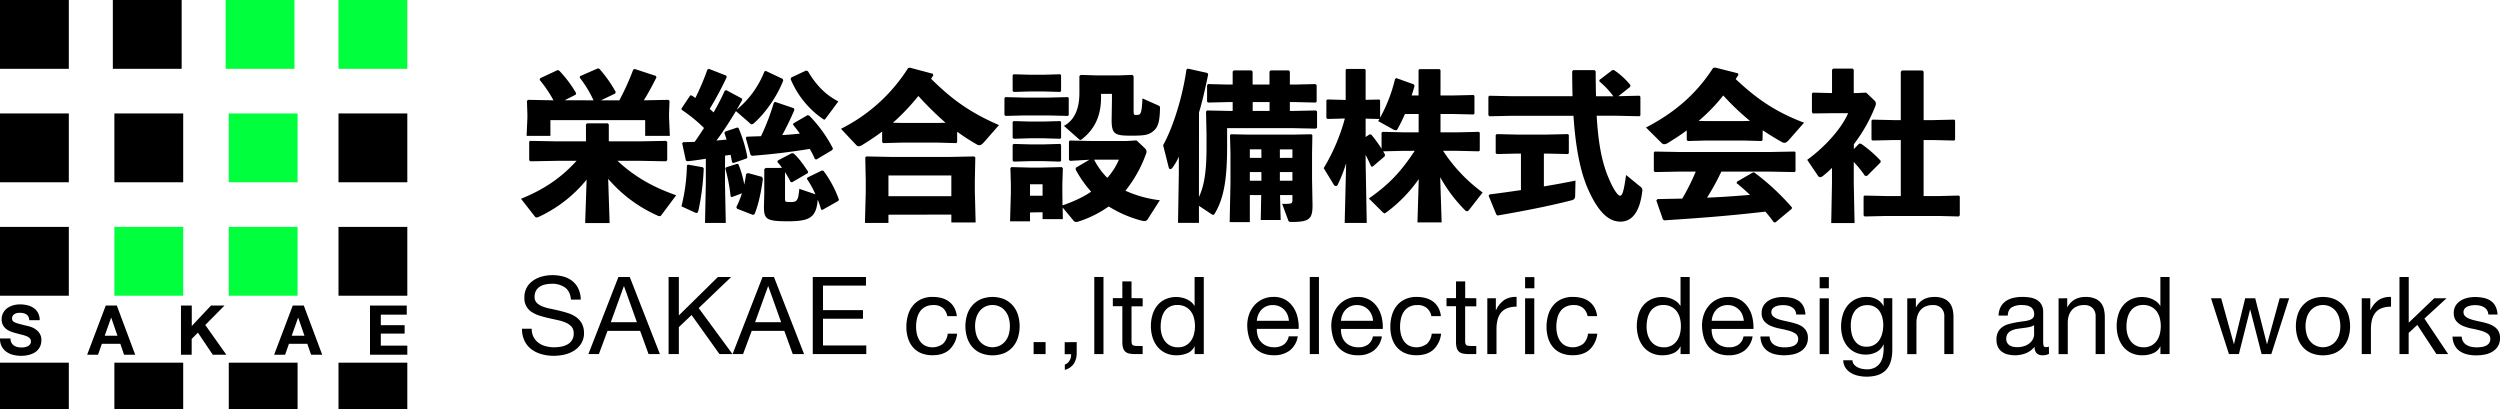 <svg xmlns="http://www.w3.org/2000/svg" viewBox="0 0 1344.18 220"><defs><style>.cls-1{fill:#00ff3c;}</style></defs><title>logo</title><g id="レイヤー_2" data-name="レイヤー 2"><g id="レイヤー_1-2" data-name="レイヤー 1"><path d="M6.11,184.21a4.24,4.24,0,0,0,1.28,1.5,5.63,5.63,0,0,0,1.87.85,9,9,0,0,0,2.22.27,11.07,11.07,0,0,0,1.66-.13,5.86,5.86,0,0,0,1.67-.49,3.61,3.61,0,0,0,1.29-1,2.53,2.53,0,0,0,.52-1.65,2.33,2.33,0,0,0-.68-1.74,5.63,5.63,0,0,0-1.8-1.11,17.1,17.1,0,0,0-2.52-.78c-.93-.22-1.88-.47-2.85-.74a25.33,25.33,0,0,1-2.88-.9,9.89,9.89,0,0,1-2.52-1.39,6.64,6.64,0,0,1-1.8-2.13,6.53,6.53,0,0,1-.68-3.09,6.93,6.93,0,0,1,.87-3.54A7.91,7.91,0,0,1,4,165.62a10.21,10.21,0,0,1,3.18-1.48,13.55,13.55,0,0,1,3.55-.48,16.75,16.75,0,0,1,4,.47,10,10,0,0,1,3.39,1.49,7.78,7.78,0,0,1,2.35,2.65,8.15,8.15,0,0,1,.87,3.91H15.73a4.64,4.64,0,0,0-.5-2A3.32,3.32,0,0,0,14.1,169a5,5,0,0,0-1.61-.63,10.11,10.11,0,0,0-2-.18,6.66,6.66,0,0,0-1.4.15,3.71,3.71,0,0,0-1.28.52,3.06,3.06,0,0,0-.94.92,2.47,2.47,0,0,0-.37,1.41,2.35,2.35,0,0,0,.29,1.26,2.66,2.66,0,0,0,1.17.88,14,14,0,0,0,2.4.82c1,.27,2.37.62,4,1,.49.1,1.18.28,2,.54A9.69,9.69,0,0,1,19.06,177a7.86,7.86,0,0,1,2.24,2.28,6.45,6.45,0,0,1,.95,3.64,8,8,0,0,1-.71,3.37,7.33,7.33,0,0,1-2.09,2.69A10,10,0,0,1,16,190.68a16.29,16.29,0,0,1-4.76.63A17,17,0,0,1,7,190.78a10.64,10.64,0,0,1-3.63-1.69,8.32,8.32,0,0,1-2.5-2.92A8.76,8.76,0,0,1,0,182H5.63A4.87,4.87,0,0,0,6.11,184.21Z"/><path d="M62.81,164.29l9.88,26.43h-6l-2-5.88H54.78l-2.07,5.88H46.86l10-26.43Zm.33,16.21-3.33-9.69h-.07L56.3,180.5Z"/><path d="M103.11,164.29v11l10.33-11h7.26l-10.33,10.44,11.33,16h-7.3l-8-11.88-3.34,3.37v8.51H97.3V164.29Z"/><path d="M163.35,164.29l9.89,26.43h-6l-2-5.88h-9.88l-2.07,5.88H147.4l10-26.43Zm.34,16.21-3.34-9.69h-.07l-3.44,9.69Z"/><path d="M218.7,164.29v4.89H204.75v5.66h12.81v4.52H204.75v6.47H219v4.89H198.94V164.29Z"/><rect width="37" height="37"/><rect x="60.67" width="37" height="37"/><rect class="cls-1" x="121.33" width="37" height="37"/><rect class="cls-1" x="182" width="37" height="37"/><rect y="61" width="37" height="37"/><rect x="61.5" y="61" width="37" height="37"/><rect class="cls-1" x="123" y="61" width="37" height="37"/><rect x="182" y="61" width="37" height="37"/><rect y="122" width="37" height="37"/><rect class="cls-1" x="61.5" y="122" width="37" height="37"/><rect class="cls-1" x="123" y="122" width="37" height="37"/><rect x="182" y="122" width="37" height="37"/><rect y="195" width="37" height="25"/><rect x="61.5" y="195" width="37" height="25"/><rect x="123" y="195" width="37" height="25"/><rect x="182" y="195" width="37" height="25"/><path d="M303.79,154.58a11.75,11.75,0,0,0-7.06-2,16.27,16.27,0,0,0-3.42.35,9,9,0,0,0-3,1.16,6.07,6.07,0,0,0-2.09,2.18,6.64,6.64,0,0,0-.79,3.39,4.34,4.34,0,0,0,1.13,3.11,8.67,8.67,0,0,0,3,1.95,24.88,24.88,0,0,0,4.27,1.24c1.59.33,3.21.69,4.85,1.08s3.26.84,4.85,1.36a16.23,16.23,0,0,1,4.27,2.12,10.17,10.17,0,0,1,3,3.37A10.47,10.47,0,0,1,314,179a10.35,10.35,0,0,1-1.48,5.66,12.22,12.22,0,0,1-3.8,3.84,16.83,16.83,0,0,1-5.2,2.15,25.5,25.5,0,0,1-5.72.66,24.34,24.34,0,0,1-6.59-.87,16.31,16.31,0,0,1-5.46-2.64,12.5,12.5,0,0,1-3.72-4.53,14.59,14.59,0,0,1-1.36-6.53h5.22a9.35,9.35,0,0,0,1,4.5,9.23,9.23,0,0,0,2.67,3.1,11.07,11.07,0,0,0,3.86,1.8,17.59,17.59,0,0,0,4.53.59,20.86,20.86,0,0,0,3.75-.35,11.31,11.31,0,0,0,3.4-1.19,6.36,6.36,0,0,0,3.36-6,5.18,5.18,0,0,0-1.13-3.49,8.38,8.38,0,0,0-3-2.18,22.31,22.31,0,0,0-4.27-1.36l-4.85-1.08c-1.64-.36-3.26-.79-4.84-1.27a17.75,17.75,0,0,1-4.27-1.92,8.59,8.59,0,0,1-4.15-7.81,10.68,10.68,0,0,1,4.67-9.2,15.08,15.08,0,0,1,4.82-2.21,21,21,0,0,1,5.55-.73,21.86,21.86,0,0,1,5.92.76,13.22,13.22,0,0,1,4.79,2.38,11.49,11.49,0,0,1,3.25,4.09,14.58,14.58,0,0,1,1.31,5.9H307Q306.54,156.59,303.79,154.58Z"/><path d="M338.6,148.92l16.21,41.46h-6.1l-4.53-12.48H326.64L322,190.38h-5.64l16.15-41.46Zm3.84,24.33-6.91-19.34h-.12l-7,19.34Z"/><path d="M365,148.92v20.67l21-20.67h7.14l-17.48,16.72,18.18,24.74h-7l-15-21L365,175.87v14.51h-5.52V148.92Z"/><path d="M416.13,148.92l16.2,41.46h-6.09l-4.53-12.48H404.17l-4.65,12.48h-5.63L410,148.92ZM420,173.25l-6.91-19.34h-.11l-7,19.34Z"/><path d="M465.61,148.92v4.65H442.5v13.18H464v4.64H442.5v14.35h23.28v4.64H437V148.92Z"/><path d="M506.9,165.59a7.47,7.47,0,0,0-5-1.57,9.18,9.18,0,0,0-4.47,1,7.86,7.86,0,0,0-2.87,2.61,10.89,10.89,0,0,0-1.54,3.74,20.5,20.5,0,0,0-.47,4.39,16.6,16.6,0,0,0,.5,4.06,10.89,10.89,0,0,0,1.54,3.52,7.74,7.74,0,0,0,2.73,2.47,9.31,9.31,0,0,0,9.72-1,8.64,8.64,0,0,0,2.53-5.4h5.05a13.79,13.79,0,0,1-4.15,8.59q-3.35,3-9.09,3a15.76,15.76,0,0,1-6.07-1.1,11.76,11.76,0,0,1-4.41-3.14,13.51,13.51,0,0,1-2.67-4.85,20.15,20.15,0,0,1-.9-6.18,22,22,0,0,1,.87-6.3,14.51,14.51,0,0,1,2.64-5.11,12.4,12.4,0,0,1,4.44-3.43,14.6,14.6,0,0,1,6.22-1.25,18.43,18.43,0,0,1,4.79.61,11.76,11.76,0,0,1,3.95,1.89,10.29,10.29,0,0,1,2.81,3.22,11.94,11.94,0,0,1,1.4,4.62h-5.11A7.5,7.5,0,0,0,506.9,165.59Z"/><path d="M520,169.22a14.06,14.06,0,0,1,2.79-5,13.28,13.28,0,0,1,4.59-3.34,16.8,16.8,0,0,1,12.57,0,13.35,13.35,0,0,1,4.56,3.34,14.06,14.06,0,0,1,2.79,5,20.93,20.93,0,0,1,0,12.34,14.06,14.06,0,0,1-2.79,5,12.77,12.77,0,0,1-4.56,3.31,17.19,17.19,0,0,1-12.57,0,12.71,12.71,0,0,1-4.59-3.31,14.06,14.06,0,0,1-2.79-5,20.93,20.93,0,0,1,0-12.34Zm5,11a10.13,10.13,0,0,0,2,3.54,8.64,8.64,0,0,0,3,2.18,9,9,0,0,0,7.26,0,8.64,8.64,0,0,0,3-2.18,10.13,10.13,0,0,0,2-3.54,16.48,16.48,0,0,0,0-9.7,10.46,10.46,0,0,0-2-3.57,8.6,8.6,0,0,0-3-2.21,9.16,9.16,0,0,0-7.26,0,8.6,8.6,0,0,0-3,2.21,10.46,10.46,0,0,0-2,3.57,16.48,16.48,0,0,0,0,9.7Z"/><path d="M562.18,183.94v6.44h-6.44v-6.44Z"/><path d="M578.91,183.94v5.86a10.43,10.43,0,0,1-1.51,5.69,8.25,8.25,0,0,1-4.88,3.37V196a4.2,4.2,0,0,0,1.65-1,5.71,5.71,0,0,0,1.08-1.45,5.92,5.92,0,0,0,.64-3.11h-3.43v-6.44Z"/><path d="M593.31,148.92v41.46h-4.94V148.92Z"/><path d="M614.39,160.36v4.36h-6v18.64a5.72,5.72,0,0,0,.14,1.39,1.43,1.43,0,0,0,.55.81,2.43,2.43,0,0,0,1.14.38,15.87,15.87,0,0,0,1.89.09h2.26v4.35h-3.78a17.29,17.29,0,0,1-3.28-.26,4.69,4.69,0,0,1-2.2-1,4.07,4.07,0,0,1-1.25-2,11.4,11.4,0,0,1-.41-3.37v-19.1h-5.11v-4.36h5.11v-9h4.94v9Z"/><path d="M642.32,190.38v-4.06h-.11a7.31,7.31,0,0,1-3.84,3.6,14.73,14.73,0,0,1-5.75,1.1,13.53,13.53,0,0,1-6.06-1.27,12.55,12.55,0,0,1-4.3-3.43,14.94,14.94,0,0,1-2.59-5,20.51,20.51,0,0,1-.87-6,21.17,21.17,0,0,1,.84-6,14.38,14.38,0,0,1,2.56-5,12.28,12.28,0,0,1,4.3-3.37,13.67,13.67,0,0,1,6-1.25,14.12,14.12,0,0,1,2.49.24,12.17,12.17,0,0,1,2.68.78,11.35,11.35,0,0,1,2.52,1.45,8,8,0,0,1,2,2.24h.11V148.92h4.94v41.46Zm-17.74-10.65a11.1,11.1,0,0,0,1.69,3.57,8.27,8.27,0,0,0,2.9,2.5,8.79,8.79,0,0,0,4.15.93,8.16,8.16,0,0,0,7.09-3.58,10.84,10.84,0,0,0,1.59-3.63,17.35,17.35,0,0,0,0-8.39,10.57,10.57,0,0,0-1.65-3.63,8.54,8.54,0,0,0-2.93-2.52,9.18,9.18,0,0,0-4.36-1,8.47,8.47,0,0,0-4.24,1,7.86,7.86,0,0,0-2.79,2.61,11.45,11.45,0,0,0-1.51,3.72,19.65,19.65,0,0,0-.46,4.29A15.29,15.29,0,0,0,624.58,179.73Z"/><path d="M693.43,188.47A13.67,13.67,0,0,1,685,191a15.36,15.36,0,0,1-6.25-1.16,12.3,12.3,0,0,1-4.44-3.25,13.78,13.78,0,0,1-2.7-5,23.7,23.7,0,0,1-1-6.33,18,18,0,0,1,1-6.27,15,15,0,0,1,2.93-4.93,13.36,13.36,0,0,1,4.47-3.26,13.75,13.75,0,0,1,5.67-1.16,12.28,12.28,0,0,1,6.65,1.66,13.09,13.09,0,0,1,4.23,4.21,16.38,16.38,0,0,1,2.21,5.57,24.16,24.16,0,0,1,.5,5.75H675.77a11.85,11.85,0,0,0,.47,3.75,8.22,8.22,0,0,0,4.64,5.31,10.28,10.28,0,0,0,4.24.82,8.52,8.52,0,0,0,5.14-1.46,7,7,0,0,0,2.64-4.41h4.88A12,12,0,0,1,693.43,188.47Zm-1.19-19.28a8.51,8.51,0,0,0-1.8-2.7,8.42,8.42,0,0,0-2.68-1.8,8.31,8.31,0,0,0-3.39-.67,8.54,8.54,0,0,0-3.46.67,7.72,7.72,0,0,0-2.64,1.83,8.47,8.47,0,0,0-1.74,2.7,10.21,10.21,0,0,0-.76,3.28H693A10.27,10.27,0,0,0,692.24,169.19Z"/><path d="M709.16,148.92v41.46h-4.93V148.92Z"/><path d="M738.66,188.47a13.62,13.62,0,0,1-8.47,2.55,15.33,15.33,0,0,1-6.25-1.16,12.3,12.3,0,0,1-4.44-3.25,13.78,13.78,0,0,1-2.7-5,24.1,24.1,0,0,1-1-6.33,18,18,0,0,1,1.05-6.27,15,15,0,0,1,2.93-4.93,13.36,13.36,0,0,1,4.47-3.26,13.74,13.74,0,0,1,5.66-1.16,12.24,12.24,0,0,1,6.65,1.66,13,13,0,0,1,4.24,4.21A16.58,16.58,0,0,1,743,171.1a23.62,23.62,0,0,1,.49,5.75H721a12.14,12.14,0,0,0,.46,3.75,8.34,8.34,0,0,0,1.69,3.13,8.25,8.25,0,0,0,3,2.18,10.24,10.24,0,0,0,4.24.82,8.54,8.54,0,0,0,5.14-1.46,7,7,0,0,0,2.64-4.41H743A12,12,0,0,1,738.66,188.47Zm-1.19-19.28a8.35,8.35,0,0,0-4.47-4.5,8.35,8.35,0,0,0-3.4-.67,8.49,8.49,0,0,0-3.45.67,7.72,7.72,0,0,0-2.64,1.83,8.67,8.67,0,0,0-1.75,2.7,10.47,10.47,0,0,0-.75,3.28h17.25A10,10,0,0,0,737.47,169.19Z"/><path d="M767.12,165.59a7.49,7.49,0,0,0-5-1.57,9.18,9.18,0,0,0-4.47,1,7.86,7.86,0,0,0-2.87,2.61,10.89,10.89,0,0,0-1.54,3.74,20.5,20.5,0,0,0-.47,4.39,16.6,16.6,0,0,0,.5,4.06,10.89,10.89,0,0,0,1.54,3.52,7.74,7.74,0,0,0,2.73,2.47,9.31,9.31,0,0,0,9.72-1,8.64,8.64,0,0,0,2.53-5.4h5.05a13.79,13.79,0,0,1-4.15,8.59q-3.35,3-9.09,3a15.76,15.76,0,0,1-6.07-1.1,11.76,11.76,0,0,1-4.41-3.14,13.51,13.51,0,0,1-2.67-4.85,20.15,20.15,0,0,1-.9-6.18,22,22,0,0,1,.87-6.3,14.51,14.51,0,0,1,2.64-5.11,12.4,12.4,0,0,1,4.44-3.43,14.6,14.6,0,0,1,6.22-1.25,18.43,18.43,0,0,1,4.79.61,11.76,11.76,0,0,1,4,1.89,10.29,10.29,0,0,1,2.81,3.22,11.94,11.94,0,0,1,1.4,4.62h-5.11A7.5,7.5,0,0,0,767.12,165.59Z"/><path d="M793.77,160.36v4.36h-6v18.64a5.2,5.2,0,0,0,.15,1.39,1.38,1.38,0,0,0,.55.81,2.39,2.39,0,0,0,1.13.38,15.87,15.87,0,0,0,1.89.09h2.26v4.35H790a17.22,17.22,0,0,1-3.28-.26,4.73,4.73,0,0,1-2.21-1,4.07,4.07,0,0,1-1.25-2,11.45,11.45,0,0,1-.4-3.37v-19.1h-5.11v-4.36h5.11v-9h4.93v9Z"/><path d="M804.28,160.36v6.33h.12a13.36,13.36,0,0,1,4.41-5.4,11.18,11.18,0,0,1,6.62-1.63v5.23a14,14,0,0,0-5,.81,8.1,8.1,0,0,0-3.37,2.38,9.83,9.83,0,0,0-1.85,3.81,20.35,20.35,0,0,0-.59,5.14v13.35h-4.93v-30Z"/><path d="M820,155v-6H825v6Zm4.94,5.4v30H820v-30Z"/><path d="M851.15,165.59a7.49,7.49,0,0,0-5-1.57,9.18,9.18,0,0,0-4.47,1,7.86,7.86,0,0,0-2.87,2.61,10.89,10.89,0,0,0-1.54,3.74,20.5,20.5,0,0,0-.47,4.39,16.6,16.6,0,0,0,.5,4.06,10.89,10.89,0,0,0,1.54,3.52,7.74,7.74,0,0,0,2.73,2.47,9.31,9.31,0,0,0,9.72-1,8.64,8.64,0,0,0,2.53-5.4h5a13.79,13.79,0,0,1-4.15,8.59q-3.35,3-9.09,3a15.76,15.76,0,0,1-6.07-1.1,11.76,11.76,0,0,1-4.41-3.14,13.51,13.51,0,0,1-2.67-4.85,20.15,20.15,0,0,1-.9-6.18,22,22,0,0,1,.87-6.3,14.51,14.51,0,0,1,2.64-5.11,12.4,12.4,0,0,1,4.44-3.43,14.57,14.57,0,0,1,6.22-1.25,18.43,18.43,0,0,1,4.79.61,11.85,11.85,0,0,1,4,1.89,10.29,10.29,0,0,1,2.81,3.22,11.94,11.94,0,0,1,1.4,4.62h-5.11A7.5,7.5,0,0,0,851.15,165.59Z"/><path d="M903.59,190.38v-4.06h-.12a7.29,7.29,0,0,1-3.83,3.6,14.73,14.73,0,0,1-5.75,1.1,13.57,13.57,0,0,1-6.07-1.27,12.64,12.64,0,0,1-4.3-3.43,14.92,14.92,0,0,1-2.58-5,20.51,20.51,0,0,1-.87-6,21.17,21.17,0,0,1,.84-6,14.19,14.19,0,0,1,2.55-5,12.46,12.46,0,0,1,4.3-3.37,13.7,13.7,0,0,1,6-1.25,14.14,14.14,0,0,1,2.5.24,12.25,12.25,0,0,1,2.67.78,11.65,11.65,0,0,1,2.53,1.45,8,8,0,0,1,2,2.24h.12V148.92h4.93v41.46Zm-17.74-10.65a10.87,10.87,0,0,0,1.68,3.57,8.27,8.27,0,0,0,2.9,2.5,8.83,8.83,0,0,0,4.16.93,8.13,8.13,0,0,0,7.08-3.58,10.66,10.66,0,0,0,1.6-3.63,17.68,17.68,0,0,0,0-8.39,10.59,10.59,0,0,0-1.66-3.63,8.45,8.45,0,0,0-2.93-2.52,9.15,9.15,0,0,0-4.36-1,8.43,8.43,0,0,0-4.23,1,7.7,7.7,0,0,0-2.79,2.61,11.24,11.24,0,0,0-1.51,3.72,19.65,19.65,0,0,0-.47,4.29A15.3,15.3,0,0,0,885.85,179.73Z"/><path d="M938,188.47a13.67,13.67,0,0,1-8.48,2.55,15.36,15.36,0,0,1-6.25-1.16,12.3,12.3,0,0,1-4.44-3.25,13.78,13.78,0,0,1-2.7-5,24.1,24.1,0,0,1-1-6.33,18,18,0,0,1,1-6.27,15,15,0,0,1,2.93-4.93,13.36,13.36,0,0,1,4.47-3.26,13.75,13.75,0,0,1,5.67-1.16,12.28,12.28,0,0,1,6.65,1.66,13.09,13.09,0,0,1,4.23,4.21,16.38,16.38,0,0,1,2.21,5.57,24.16,24.16,0,0,1,.5,5.75H920.31a11.85,11.85,0,0,0,.47,3.75,8.22,8.22,0,0,0,4.64,5.31,10.28,10.28,0,0,0,4.24.82,8.54,8.54,0,0,0,5.14-1.46,7,7,0,0,0,2.64-4.41h4.88A12,12,0,0,1,938,188.47Zm-1.19-19.28a8.37,8.37,0,0,0-1.81-2.7,8.44,8.44,0,0,0-6.06-2.47,8.54,8.54,0,0,0-3.46.67,7.72,7.72,0,0,0-2.64,1.83,8.47,8.47,0,0,0-1.74,2.7,10.21,10.21,0,0,0-.76,3.28h17.25A10.27,10.27,0,0,0,936.78,169.19Z"/><path d="M952.25,183.68a5.43,5.43,0,0,0,1.83,1.8,8.5,8.5,0,0,0,2.56,1,14.78,14.78,0,0,0,2.93.29,17.54,17.54,0,0,0,2.44-.18,8.74,8.74,0,0,0,2.35-.64,4.35,4.35,0,0,0,1.77-1.36,3.62,3.62,0,0,0,.7-2.3,3.31,3.31,0,0,0-1.45-2.9,12.45,12.45,0,0,0-3.63-1.6c-1.46-.4-3-.77-4.74-1.1a24.63,24.63,0,0,1-4.73-1.39,9.89,9.89,0,0,1-3.63-2.53,6.54,6.54,0,0,1-1.45-4.53,7.24,7.24,0,0,1,1-3.89,8.26,8.26,0,0,1,2.62-2.64,11.86,11.86,0,0,1,3.6-1.51,16.5,16.5,0,0,1,4-.5,23.69,23.69,0,0,1,4.7.44,10.91,10.91,0,0,1,3.81,1.51,7.87,7.87,0,0,1,2.64,2.9,11.22,11.22,0,0,1,1.16,4.56h-4.94a5.08,5.08,0,0,0-.75-2.41,5,5,0,0,0-1.63-1.54,7.43,7.43,0,0,0-2.18-.84,11.4,11.4,0,0,0-2.41-.26,15.43,15.43,0,0,0-2.23.17,7.51,7.51,0,0,0-2.06.61A4.12,4.12,0,0,0,953,166a2.94,2.94,0,0,0-.58,1.89,2.75,2.75,0,0,0,.9,2.12,7,7,0,0,0,2.29,1.39,19.68,19.68,0,0,0,3.13.93l3.49.79a35.89,35.89,0,0,1,3.63,1A11.84,11.84,0,0,1,969,175.6a7.6,7.6,0,0,1,2.21,2.41,7.1,7.1,0,0,1,.84,3.6,8.29,8.29,0,0,1-1.13,4.53,8.86,8.86,0,0,1-3,2.91,12.48,12.48,0,0,1-4.12,1.54,24.43,24.43,0,0,1-4.56.43,21,21,0,0,1-4.76-.52,11.78,11.78,0,0,1-4-1.71,8.83,8.83,0,0,1-2.79-3.14,10.85,10.85,0,0,1-1.16-4.73h4.94A5.55,5.55,0,0,0,952.25,183.68Z"/><path d="M978.38,155v-6h4.94v6Zm4.94,5.4v30h-4.94v-30Z"/><path d="M1014.1,198.86q-3.37,3.66-10.57,3.66a20.35,20.35,0,0,1-4.27-.46,13.29,13.29,0,0,1-4-1.51,9.22,9.22,0,0,1-2.93-2.73,7.77,7.77,0,0,1-1.28-4.13H996a3.69,3.69,0,0,0,.84,2.27,6.18,6.18,0,0,0,1.91,1.51,9.12,9.12,0,0,0,2.47.84,13.72,13.72,0,0,0,2.56.26,9.17,9.17,0,0,0,4.12-.84,7.86,7.86,0,0,0,2.79-2.32,9.74,9.74,0,0,0,1.6-3.57,20,20,0,0,0,.49-4.59v-2h-.12a8.3,8.3,0,0,1-3.86,4.1,12,12,0,0,1-5.49,1.3,13.11,13.11,0,0,1-5.86-1.22,12.09,12.09,0,0,1-4.18-3.28,13.79,13.79,0,0,1-2.53-4.82,19.85,19.85,0,0,1-.84-5.83,22.58,22.58,0,0,1,.7-5.49,14.93,14.93,0,0,1,2.32-5.11,12.75,12.75,0,0,1,4.3-3.78,13.42,13.42,0,0,1,6.56-1.48,11.08,11.08,0,0,1,5.22,1.25,8.75,8.75,0,0,1,3.72,3.75h.06v-4.3h4.65v27.47Q1017.47,195.2,1014.1,198.86Zm-6.3-13.5a8.2,8.2,0,0,0,2.76-2.67,12.32,12.32,0,0,0,1.53-3.75,18,18,0,0,0,.5-4.18,16.49,16.49,0,0,0-.47-3.89,10.69,10.69,0,0,0-1.48-3.45A7.72,7.72,0,0,0,1008,165a7.83,7.83,0,0,0-4-.93,8.49,8.49,0,0,0-4.06.9,7.76,7.76,0,0,0-2.76,2.41,10.23,10.23,0,0,0-1.57,3.48,16.93,16.93,0,0,0-.49,4.13,20.7,20.7,0,0,0,.4,4.06,11.45,11.45,0,0,0,1.4,3.69,7.84,7.84,0,0,0,2.61,2.67,7.5,7.5,0,0,0,4.06,1A8,8,0,0,0,1007.8,185.36Z"/><path d="M1030.12,160.36v4.76h.12q3.08-5.46,9.76-5.46a12.83,12.83,0,0,1,4.93.82,8.11,8.11,0,0,1,3.2,2.26,8.46,8.46,0,0,1,1.71,3.46,18.46,18.46,0,0,1,.49,4.44v19.74h-4.93V170.06a6,6,0,0,0-1.63-4.42,6,6,0,0,0-4.47-1.62,10,10,0,0,0-3.92.7,7.38,7.38,0,0,0-2.76,2,8.46,8.46,0,0,0-1.65,3,12.09,12.09,0,0,0-.55,3.75v16.95h-4.94v-30Z"/><path d="M1101.67,190.26a6.9,6.9,0,0,1-3.54.76,4.26,4.26,0,0,1-3.05-1.07,4.7,4.7,0,0,1-1.13-3.51,11.88,11.88,0,0,1-4.74,3.51,16.42,16.42,0,0,1-9.69.61,9,9,0,0,1-3.17-1.45,6.94,6.94,0,0,1-2.12-2.59,8.71,8.71,0,0,1-.78-3.86,8.82,8.82,0,0,1,.87-4.18,7.53,7.53,0,0,1,2.29-2.64,10.55,10.55,0,0,1,3.26-1.54,37,37,0,0,1,3.74-.87c1.36-.27,2.64-.48,3.86-.61a22.45,22.45,0,0,0,3.23-.58,5.42,5.42,0,0,0,2.2-1.11,2.7,2.7,0,0,0,.82-2.12,5,5,0,0,0-.61-2.61,4.2,4.2,0,0,0-1.57-1.51,6.47,6.47,0,0,0-2.15-.7A17.22,17.22,0,0,0,1087,164a10.48,10.48,0,0,0-5.23,1.19c-1.39.79-2.15,2.29-2.26,4.5h-4.94a10.6,10.6,0,0,1,1.16-4.7,8.81,8.81,0,0,1,2.79-3.11,11.6,11.6,0,0,1,4-1.71,20.86,20.86,0,0,1,4.79-.53,28.53,28.53,0,0,1,4,.29,10.63,10.63,0,0,1,3.63,1.19,7,7,0,0,1,2.62,2.52,8.12,8.12,0,0,1,1,4.23v15.42a11.2,11.2,0,0,0,.21,2.55c.13.54.59.81,1.36.81a5,5,0,0,0,1.51-.29Zm-8-15.44a6.37,6.37,0,0,1-2.44,1c-1,.21-2.06.38-3.17.52s-2.21.29-3.34.46a12.44,12.44,0,0,0-3,.85,5.35,5.35,0,0,0-2.17,1.65,4.66,4.66,0,0,0-.85,2.93,3.93,3.93,0,0,0,1.78,3.43,5.39,5.39,0,0,0,1.83.76,10.38,10.38,0,0,0,2.2.23,11.78,11.78,0,0,0,4.18-.67,8.93,8.93,0,0,0,2.85-1.69,6.52,6.52,0,0,0,1.62-2.2,5.57,5.57,0,0,0,.53-2.24Z"/><path d="M1111.49,160.36v4.76h.11q3.08-5.46,9.76-5.46a12.83,12.83,0,0,1,4.93.82,8.11,8.11,0,0,1,3.2,2.26,8.46,8.46,0,0,1,1.71,3.46,18.44,18.44,0,0,1,.5,4.44v19.74h-4.94V170.06a6,6,0,0,0-1.63-4.42,6,6,0,0,0-4.47-1.62,10,10,0,0,0-3.92.7,7.38,7.38,0,0,0-2.76,2,8.62,8.62,0,0,0-1.65,3,12.09,12.09,0,0,0-.55,3.75v16.95h-4.94v-30Z"/><path d="M1161.6,190.38v-4.06h-.11a7.31,7.31,0,0,1-3.84,3.6,14.7,14.7,0,0,1-5.75,1.1,13.53,13.53,0,0,1-6.06-1.27,12.55,12.55,0,0,1-4.3-3.43,14.94,14.94,0,0,1-2.59-5,20.51,20.51,0,0,1-.87-6,21.17,21.17,0,0,1,.84-6,14.38,14.38,0,0,1,2.56-5,12.28,12.28,0,0,1,4.3-3.37,13.67,13.67,0,0,1,6-1.25,14.32,14.32,0,0,1,2.5.24,12.25,12.25,0,0,1,2.67.78,11.35,11.35,0,0,1,2.52,1.45,8,8,0,0,1,2,2.24h.11V148.92h4.94v41.46Zm-17.74-10.65a11.29,11.29,0,0,0,1.68,3.57,8.39,8.39,0,0,0,2.91,2.5,8.79,8.79,0,0,0,4.15.93,8.44,8.44,0,0,0,4.24-1,8.55,8.55,0,0,0,2.85-2.59,10.84,10.84,0,0,0,1.59-3.63,17.35,17.35,0,0,0,0-8.39,10.57,10.57,0,0,0-1.65-3.63,8.54,8.54,0,0,0-2.93-2.52,9.18,9.18,0,0,0-4.36-1,8.47,8.47,0,0,0-4.24,1,7.86,7.86,0,0,0-2.79,2.61,11.45,11.45,0,0,0-1.51,3.72,19.65,19.65,0,0,0-.46,4.29A15.29,15.29,0,0,0,1143.86,179.73Z"/><path d="M1216,190.38l-6.1-23.86h-.11l-6,23.86h-5.35l-9.64-30h5.46l6.8,24.56h.11l6-24.56h5.4l6.27,24.56h.12l6.74-24.56h5.11l-9.58,30Z"/><path d="M1235.35,169.22a14.06,14.06,0,0,1,2.79-5,13.28,13.28,0,0,1,4.59-3.34,16.8,16.8,0,0,1,12.57,0,13.35,13.35,0,0,1,4.56,3.34,14.06,14.06,0,0,1,2.79,5,20.93,20.93,0,0,1,0,12.34,14.06,14.06,0,0,1-2.79,5,12.77,12.77,0,0,1-4.56,3.31,17.19,17.19,0,0,1-12.57,0,12.71,12.71,0,0,1-4.59-3.31,14.06,14.06,0,0,1-2.79-5,21.15,21.15,0,0,1,0-12.34Zm5,11a10.13,10.13,0,0,0,2,3.54,8.64,8.64,0,0,0,3,2.18,9,9,0,0,0,7.26,0,8.64,8.64,0,0,0,3-2.18,10.31,10.31,0,0,0,2-3.54,16.7,16.7,0,0,0,0-9.7,10.65,10.65,0,0,0-2-3.57,8.6,8.6,0,0,0-3-2.21,9.16,9.16,0,0,0-7.26,0,8.6,8.6,0,0,0-3,2.21,10.46,10.46,0,0,0-2,3.57,16.48,16.48,0,0,0,0,9.7Z"/><path d="M1274.44,160.36v6.33h.11a13.3,13.3,0,0,1,4.42-5.4,11.16,11.16,0,0,1,6.62-1.63v5.23a14,14,0,0,0-5,.81,8,8,0,0,0-3.37,2.38,9.84,9.84,0,0,0-1.86,3.81,20.38,20.38,0,0,0-.58,5.14v13.35h-4.94v-30Z"/><path d="M1295.11,148.92v24.56l13.71-13.12h6.62l-11.91,10.92,12.78,19.1H1310l-10.28-15.68-4.65,4.3v11.38h-4.94V148.92Z"/><path d="M1324.38,183.68a5.26,5.26,0,0,0,1.83,1.8,8.44,8.44,0,0,0,2.55,1,15,15,0,0,0,2.94.29,17.65,17.65,0,0,0,2.44-.18,8.74,8.74,0,0,0,2.35-.64,4.49,4.49,0,0,0,1.77-1.36,3.68,3.68,0,0,0,.7-2.3,3.29,3.29,0,0,0-1.46-2.9,12.21,12.21,0,0,0-3.63-1.6c-1.45-.4-3-.77-4.73-1.1a24.63,24.63,0,0,1-4.73-1.39,9.89,9.89,0,0,1-3.63-2.53,6.54,6.54,0,0,1-1.45-4.53,7.24,7.24,0,0,1,1-3.89,8.26,8.26,0,0,1,2.62-2.64,11.86,11.86,0,0,1,3.6-1.51,16.5,16.5,0,0,1,4-.5,23.69,23.69,0,0,1,4.7.44,10.78,10.78,0,0,1,3.8,1.51,7.7,7.7,0,0,1,2.64,2.9,11.06,11.06,0,0,1,1.17,4.56h-4.94a5.08,5.08,0,0,0-.75-2.41,5,5,0,0,0-1.63-1.54,7.54,7.54,0,0,0-2.18-.84,11.47,11.47,0,0,0-2.41-.26,15.43,15.43,0,0,0-2.23.17,7.69,7.69,0,0,0-2.07.61,4.21,4.21,0,0,0-1.51,1.16,3,3,0,0,0-.58,1.89,2.78,2.78,0,0,0,.9,2.12,7.09,7.09,0,0,0,2.3,1.39,19.68,19.68,0,0,0,3.13.93l3.49.79a35.89,35.89,0,0,1,3.63,1,11.84,11.84,0,0,1,3.13,1.53,7.6,7.6,0,0,1,2.21,2.41,7.1,7.1,0,0,1,.84,3.6,8.38,8.38,0,0,1-1.13,4.53,9,9,0,0,1-3,2.91,12.53,12.53,0,0,1-4.13,1.54,24.33,24.33,0,0,1-4.55.43,21.07,21.07,0,0,1-4.77-.52,11.73,11.73,0,0,1-4-1.71,8.83,8.83,0,0,1-2.79-3.14,10.71,10.71,0,0,1-1.16-4.73h4.93A5.55,5.55,0,0,0,1324.38,183.68Z"/><path d="M332,86.46c9.34,8.74,19.55,14.36,31.57,18.52l-8,10.72a1.06,1.06,0,0,1-1,.52,3.66,3.66,0,0,1-1.29-.43A75.05,75.05,0,0,1,327,96.15l.78,23.79H314.63l.78-23.36a72.27,72.27,0,0,1-25.69,20,2.6,2.6,0,0,1-1.21.34,1.21,1.21,0,0,1-1-.6l-7.36-9.43c12.46-5.11,21.54-11.25,29.85-20.42H299.49l-14.36.26-.6-.6V76.34l.34-.6,14.62.26h15.57V66.91l.61-.6h11.07l.6.6V76h16.44l14.36-.26.61.6v9.78l-.61.6-14.36-.26ZM319.13,53.94a61,61,0,0,0-7.44-12.2l.17-.78,9.69-4.24.78.35a70.39,70.39,0,0,1,8.73,12.37l-.34.87-7.61,3.63H333a134.17,134.17,0,0,0,7.44-16.44l.78-.43,11.33,3.72.43.78c-2.51,5-4.67,8.91-6.83,12.37l13.23-.26.61.6-.26,6.58v2.33l.43,9.87H346.89V64.58H295.94v8.48h-12.8l.43-9.87V61.64l-.25-7.36.6-.6,13.67.26a66.59,66.59,0,0,0-7.44-11l.26-.86,9.43-4.41.86.34a64.11,64.11,0,0,1,9.09,12.11l-.26.78-5.89,3Z"/><path d="M377.86,89.92l.52.61a133.07,133.07,0,0,1-2.85,22.66c-.26,1-.52,1.3-1,1.3a2.27,2.27,0,0,1-.95-.26l-7.18-3.29a98.2,98.2,0,0,0,2.94-22l.52-.44Zm11.94,8.65.43,21.28H379.07l.44-21.28V85.34c-3.12.52-6.4,1-9.95,1.38l-.78-.43-2-9.26.61-.6c2.07,0,4.15-.09,6.14-.17,1.73-2.43,3.37-4.93,5-7.44A79.19,79.19,0,0,0,366.45,59v-.7l4.67-7h.69c.69.43,1.38.86,2.07,1.38a136,136,0,0,0,6.49-15.31l.78-.35,9.34,3.64.26.78a178.18,178.18,0,0,1-9.17,17.12,20.93,20.93,0,0,1,2.08,1.91c2.25-3.9,4.24-7.7,6-11.68l.78-.35,8.39,4.5.26.78c-1,1.82-2.07,3.63-3,5.28A50.57,50.57,0,0,0,411,38.46l.7-.35,9.16,4.32.26.87c-3.37,8.74-9.86,17.82-15.74,22.92a2.06,2.06,0,0,1-1.12.61c-.52,0-.87-.35-1.39-.87l-7.18-6.23c-3.28,5.45-6.66,10.73-10.46,15.83l5.45-.51c-.44-1.3-.78-2.51-1.22-3.64l.52-.69,6.41-2.16.69.26a72.92,72.92,0,0,1,4.75,15.65l-.34.7-7.18,2.5-.69-.43c-.26-1.3-.52-2.68-.78-4-1,.18-2,.26-3,.44Zm7.27-10.2a55.23,55.23,0,0,1,3.11,10.9c.35-1.73.69-3.64,1-5.71l.95-.52,7.61,2.07.44,1.13c-1,7.26-2.34,13.75-4.5,18.94l-.87.35-8.47-3.29-.44-.86a48.61,48.61,0,0,0,3-7.44L393.43,106l-.6-.43a90.45,90.45,0,0,0-2.86-15l.44-.61,6-1.9Zm4.41-14.88,7.7-.26a122.94,122.94,0,0,0,6.92-18.08l.69-.35,10,3.38.35.86a144.32,144.32,0,0,1-6.57,13.58c3.2-.17,6.4-.43,9.51-.78-1.12-1.55-2.42-3.2-3.72-4.84l.26-.69,7.61-4.41.87.26A72.36,72.36,0,0,1,447.84,79.8l-.34.87-8.57,5.1-.77-.26a55.26,55.26,0,0,0-2.77-5.45c-9.69,1.56-18.95,2.77-31.14,3.72l-.7-.52L401,74.18Zm19,16.78a27.35,27.35,0,0,0-2.51-3.2l.26-.78,7.44-3.89h.86c2.34,1.81,5.28,5.79,8,9.95l-.26.77L425.87,98l-.78-.17a54.67,54.67,0,0,0-3-5.28v14c0,2.08,0,2.08,3.2,2.08,3.37,0,3.89-1,4.49-7.1l8.66,2.95a51,51,0,0,0-4.59-8.31l.26-.69,7.79-3.81.86.18a58.39,58.39,0,0,1,8.3,15.48l-.34.69-8.57,4.85-.69-.26a39,39,0,0,0-1.81-5.28c-.35,5-1.56,7.27-2.94,8.65-1.82,1.82-4.85,3-12.81,3-11.76,0-13.15-1-13.15-7.87l.18-7V91l.69-.69ZM433.4,37.94l1,.34c4.15,7.1,9.17,12.54,16.35,16.26L444,63.63c-.35.43-.52.69-.78.69s-.6-.26-1.12-.61a48.8,48.8,0,0,1-17-21.19l.34-.86Z"/><path d="M514.62,76.52l-.51.43-9.69-.26h-19.9l-9.6.26-.61-.52V70.72c-3.28,2.51-6.83,4.84-10.46,7.09a4.72,4.72,0,0,1-2.16.87,1.93,1.93,0,0,1-1.3-.69l-8.22-8.74a90.67,90.67,0,0,0,36.07-32.61l.95-.26,12.37,3.29.26.86c-.43.61-.78,1.21-1.21,1.82C510.73,52.3,520,59.82,537.12,67.26L529,76.52c-1,1.12-1.73,1.55-2.42,1.55a3,3,0,0,1-1.56-.52,106.74,106.74,0,0,1-10.38-6.74Zm-36.93,38.92v4.41H465.06l.43-16.6V97l-.26-12.37.52-.52,13,.26H510.9l12.89-.26.61.52L524.14,97v5.62l.43,17H511.51v-4.24Zm33.82-21.1H477.69v11.15h33.82ZM508.4,66A175.22,175.22,0,0,1,493.78,51.6,119,119,0,0,1,480.11,66l4.41.09h19.9Z"/><path d="M540.66,62.33l-.6-.52V52.73l.52-.52,10,.26h13.24l10.29-.26.52.43V61.9l-.52.43-10.29-.26H550.61Zm13.15,51.9V119H543.08l.44-15.57V99.09l-.26-8.65.52-.6,9.94.26h6.41l10.72-.26.61.6-.26,8.65v4.59l.08,6.74a74.75,74.75,0,0,0,9.78-4.06,44.89,44.89,0,0,0,5.62-3.29,61.38,61.38,0,0,1-8.3-11.85v-1l7.35-4.33-10.47.61-.52-.69V76.08l.52-.52,11.94.26h18.34l5.54-.34,4.75,4.5a2.16,2.16,0,0,1,.61,1.55,3.43,3.43,0,0,1-.26,1.21,68.56,68.56,0,0,1-11.07,19.81,63.11,63.11,0,0,0,18.51,5.11L617,118a1.91,1.91,0,0,1-1.73.87,6.45,6.45,0,0,1-1.21-.18A63.45,63.45,0,0,1,596.11,111a58.35,58.35,0,0,1-15.92,8,4.63,4.63,0,0,1-1.55.35,1.94,1.94,0,0,1-1.65-1l-5.62-6.75.09,6.23h-10.9v-3.72Zm-8.74-64.79-.6-.52V40.44l.52-.51,9,.26h7l9-.26.52.43V49l-.52.43-9-.26h-7Zm0,25.17-.6-.52V65.62l.52-.52,9,.26h7l9-.26.52.43v8.65l-.52.43-9-.26h-7Zm0,12.29-.6-.52V77.9l.52-.52,9,.26h7l9-.26.52.43v8.65l-.52.44-9-.26h-7Zm15.49,12.19h-6.75v6.14h6.75ZM592,52.47c0,9.77-3.38,16.87-10.12,22.23-.43.35-.69.52-1,.52a.91.91,0,0,1-.7-.35l-8.13-7.18c6.15-3.37,8.31-9.95,8.31-17.64V40.88l.69-.61,8.22.26h12.37l7.26-.26.61.69V59.82c0,1.82.26,2,1.38,2,2.51,0,2.94-.43,3.38-8.91l8.56,3.81c.87.43.87.6.87,1.47-.09,6.66-1,9.86-3,11.76-2.68,2.51-4.59,3-12.29,3-9,0-10.72-.69-10.72-8.56l.17-10.21V50.48H592Zm-3.72,33.39a39.19,39.19,0,0,0,7.09,9.77,36,36,0,0,0,6.23-9.77Z"/><path d="M644.64,105.93c2.77-5.89,4.07-13.58,4.07-26.13V72l-.26-12,.6-.6,12.72.26h1V54.89H660l-10.38.26-.61-.43V45.81l.52-.61,10.47.26h2.77v-7l.6-.61h9.52l.6.69v6.92h9.08v-7l.61-.61H693l.52.69v6.92h3l10.63-.26.78.52v8.91l-.52.52-10.89-.26h-3v4.76h1.82l12.11-.26.69.52v8.73l-.69.52-12.11-.26H659.78V79c0,16.61-1.56,27.51-6.75,36a1,1,0,0,1-.78.52,1.42,1.42,0,0,1-.69-.26l-6.92-4.59v9.17H633.39l.44-26.73V84.21a28.8,28.8,0,0,1-3.38,5.89c-.43.6-.86.86-1.21.86s-.69-.34-.86-.95l-3-11.94c5.1-9.17,10.38-25.34,12.54-40.74l.78-.43,10.47,2.33.43.78c-1.56,7.61-3.11,14.36-4.93,20.5Zm43.94,12.37H677.86l.26-13.41H672v14.53H661.16l.43-20.93V82.57l-.26-9.86.52-.52,8.65.17h25.87l8.73-.17.52.52-.17,9.86V96.41l.26,13.93c0,7.44-1.73,9-11.25,9-1.29,0-1.55-.17-1.81-.86l-3.29-8.91a19.89,19.89,0,0,0,4.07-.09c1-.08,1.47-.43,1.47-1.9v-2.68h-6.66Zm-10.38-38H672v4.59h6.23Zm0,12.2H672v4.67h6.23Zm4.41-37.63h-9.08v4.76h9.08Zm12.29,30V80.32h-6.75v4.59Zm0,12.28V92.52h-6.75v4.67Z"/><path d="M754.76,81.1l-11.07.26,1,1.82-.17.86-6.49,5.54-.77-.09c-1-2.16-1.91-4.15-3-6.23V87.5l.6,32.35H723l.78-32.09a80.92,80.92,0,0,1-4.5,11.51,1.17,1.17,0,0,1-1,.77,1.65,1.65,0,0,1-1.29-1l-5.28-8.65A103.79,103.79,0,0,0,723.1,63.71l-9.34.26-.61-.52V54l.52-.52,9.86.26V37.59l.43-.52h9.78l.52.52V53.68l7.35-.17.43.43v9.34a82,82,0,0,0,8.05-20.85l.69-.43,9.43,3.38.34.86c-.51,1.73-1,3.46-1.55,5.1h3.72V37.68l.43-.52H774l.52.52V51.34h6.32l11.41-.26.52.44v9.6l-.52.43-11.41-.26h-6.32v9.86h9.17l11.42-.26.52.44v9.6l-.52.43-11.42-.26h-7.78a85.51,85.51,0,0,0,21.27,22.4l-7.09,9.09c-.52.69-.95,1-1.3,1a2,2,0,0,1-1.21-.69,80.36,80.36,0,0,1-13.23-17.64l.78,24.3h-13l.69-23.27a77.46,77.46,0,0,1-17.21,17.74c-.61.43-1,.69-1.21.69s-.69-.35-1.21-.87L736,106.71c10.55-7.36,17-14,24.65-25.61Zm8-19.81h-7.36c-1.21,2.77-2.5,5.45-4,8.13a1,1,0,0,1-1,.61,3.34,3.34,0,0,1-1.29-.43L741,65.1c.26-.43.52-.78.7-1.13l-7.44-.17v9.86l2.07-1.38h.87a63.07,63.07,0,0,1,5.62,7.7V71.41l.52-.52,11.42.26h8Z"/><path d="M867.47,51.78a44.07,44.07,0,0,0-7.52-8V43l6.92-5.28.86-.08a39.5,39.5,0,0,1,8.91,8.13l-.17.95-6.32,5,11.33-.26L882,52V62.07l-.52.43-12.19-.26H858.48c.86,14.45,2.68,24.48,6.22,33,3.12,7.53,5.37,10,6.4,10s1.91-1.73,3.2-11.15l7.62,6.22a2.29,2.29,0,0,1,1.12,2.25c-1.3,11.59-5.71,16.61-11.68,16.61-5.53,0-11.24-3.63-17.21-16.78-4.32-9.43-7-22.66-8.13-40.14H813.49l-12.62.26-.61-.52V52l.52-.52,12.71.26h32c-.09-4.24-.17-8.65-.17-13.32l.52-.7h11.5l.61.61c0,4.84.08,9.25.17,13.41ZM830.1,100.22c6.14-1,11.94-2.08,17-3.12l-.18,8.13c0,1.56-.6,2.17-2.07,2.51-10.81,2.77-24,5.45-39.62,8.13l-.69-.51-4.15-10.13.52-.69c5.44-.69,11.15-1.47,16.86-2.33V82.57h-2.16l-10.81.26-.61-.52V72.62l.52-.52,10.9.26h16.26L843,72.1l.52.44V82.4l-.52.43-11.16-.26H830.1Z"/><path d="M947.66,75.39l-.52.43-9.69-.26H917.12l-9.6.26-.6-.52V70.11c-3.12,2.34-6.49,4.5-10,6.67a4.47,4.47,0,0,1-2.07.77,1.87,1.87,0,0,1-1.39-.6L885,68.56c15.22-7.87,27.07-18,36.07-32l1-.26,12.37,3.12.26.86c-.52.78-1,1.47-1.47,2.25,10,9.34,20,17.13,36.76,23.44l-8.13,9.26c-1,1.12-1.73,1.56-2.42,1.56a3.1,3.1,0,0,1-1.56-.52q-5.32-3-10.12-6.23ZM925.52,92.26a123.67,123.67,0,0,1-7.7,14c7.7-.26,15.39-.86,23.09-1.47-2.33-2.25-4.67-4.32-7.18-6.31l.18-.78,8.47-4.93.78-.09a127.65,127.65,0,0,1,20.33,18.86l-.09.69-8.82,7.35-.87-.08c-1.47-2-2.94-3.9-4.49-5.71-18.86,2.16-33.91,3.37-54.33,4.67l-.77-.43-3.55-10.21.6-.78,13.33-.26a113.81,113.81,0,0,0,7.26-14.53h-8l-13.93.26-.61-.52V82l.52-.52,14,.26h47.14l14-.26.52.43V92.09l-.52.43-14-.26ZM940.91,65a134.5,134.5,0,0,1-14.36-13.67A93.92,93.92,0,0,1,913.32,65l3.8.09h20.33Z"/><path d="M999.65,77.21l1,.08a65.26,65.26,0,0,1,10.55,9.17l-.09.87-7.26,7.26-1.13-.08a63.21,63.21,0,0,0-6-7.44V98.66l.43,21.28H984.6L985,98.66V90.27a55.12,55.12,0,0,1-4.84,4.32,2.75,2.75,0,0,1-1.48.7,1.51,1.51,0,0,1-1.21-.78l-5.79-8.57c8.73-6.31,18.16-16.17,22-25.08h-8.39L974.74,61l-.52-.69v-10l.52-.52,10.29.26V37.5l.6-.6h10.56l.52.69V50.05h1.38l5.28-.26L1008,54.2a2.36,2.36,0,0,1,.61,1.56,3.14,3.14,0,0,1-.26,1.21,83.73,83.73,0,0,1-11.59,20.58v2.6Zm39.62-12.63,11.41-.26.52.43V75.13l-.52.43-11.41-.26h-5v30.11h8.39l10.55-.26.52.43v10.21l-.6.6-10.47-.26h-28.72l-11.33.26-.61-.52V105.58l.52-.43,11.42.26H1022V75.3h-3.81l-11.33.26-.61-.51V64.84l.52-.52,11.42.26H1022v-26l.6-.69h11.07l.61.61V64.58Z"/></g></g></svg>